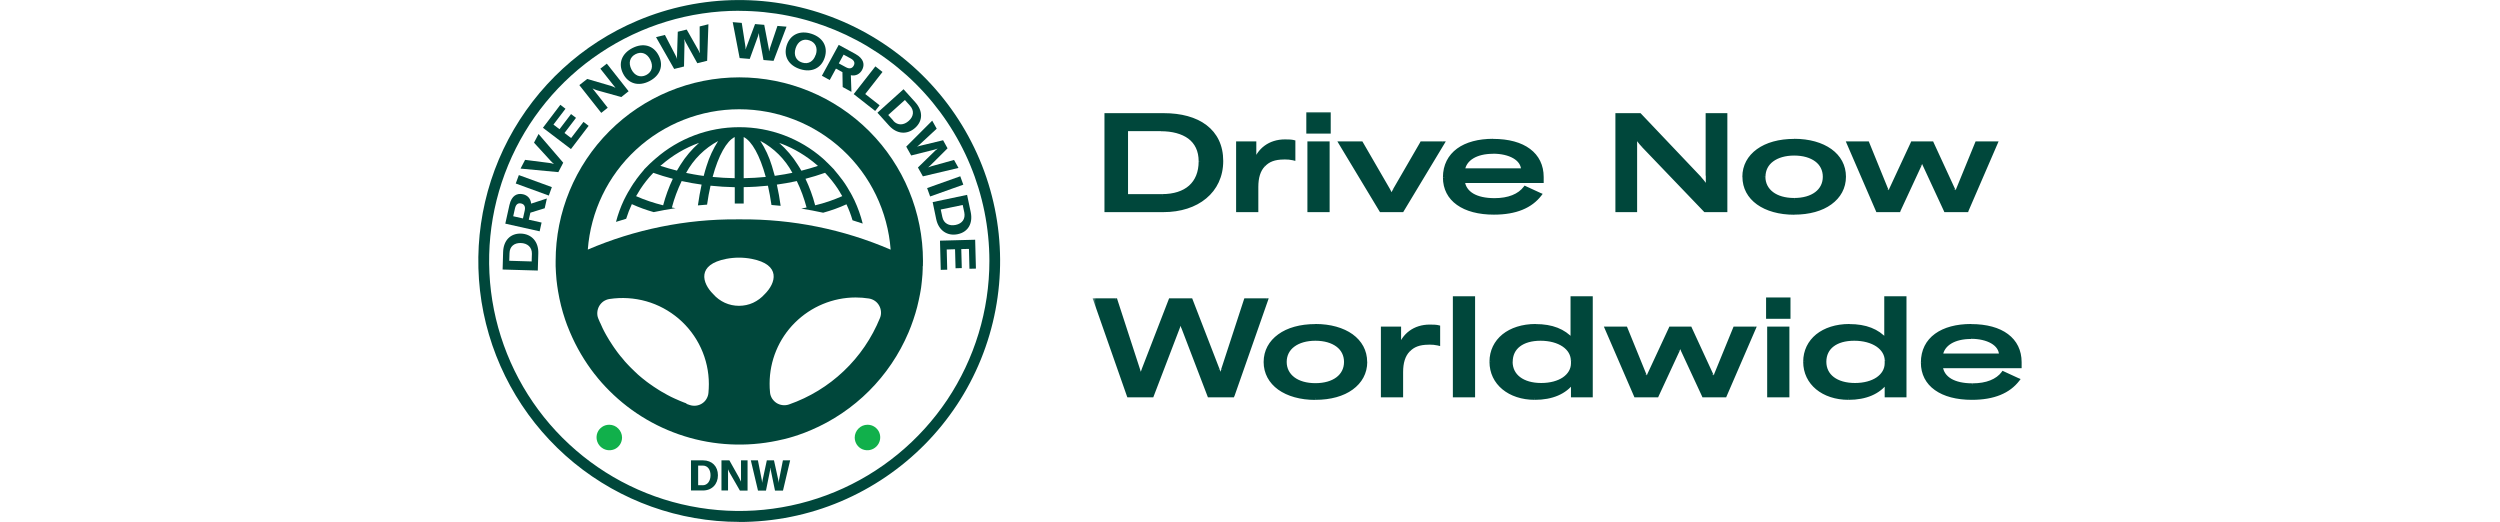 <?xml version="1.0" encoding="UTF-8"?>
<svg width="297" height="62" id="Layer_2" data-name="Layer 2" xmlns="http://www.w3.org/2000/svg" xmlns:xlink="http://www.w3.org/1999/xlink" viewBox="0 0 183.34 62">
    <defs>
        <style>
            .cls-1 {
            mask: url(#mask);
            }

            .cls-2 {
            fill: #11b04b;
            }

            .cls-3 {
            fill: #00473b;
            }

            .cls-4 {
            fill: #fff;
            }
        </style>
        <mask id="mask" x="72.9" y="13" width="111" height="35" maskUnits="userSpaceOnUse">
            <g id="path-38-outside-1_4536_35486" data-name="path-38-outside-1 4536 35486">
                <rect class="cls-4" x="72.9" y="13" width="111" height="35"/>
                <path d="M74.58,25v-11.36h6.82c4.13,0,6.9,1.87,6.9,5.49s-2.9,5.87-6.9,5.87h-6.82ZM76.98,23.26h4.24c2.83,0,4.54-1.47,4.54-4.1s-1.94-3.78-4.69-3.78h-4.1v7.87ZM92.22,19.35c.46-1.57,1.81-2.59,3.6-2.59.45,0,.72.02,1.04.08v2.02c-.38-.08-.72-.11-1.17-.11-1.14,0-1.86.3-2.38.86-.61.61-.85,1.52-.85,2.59v2.8h-2.24v-8h2v2.35ZM98.56,15.67v-2.13h2.5v2.13h-2.5ZM98.69,25v-8h2.24v8h-2.24ZM107.22,25l-4.82-8h2.51l3.23,5.58c.14.26.22.45.32.67h.05c.1-.22.18-.42.32-.67l3.23-5.58h2.51l-4.82,8h-2.54ZM126.36,21.03v.51h-9.36c.18,1.38,1.5,2.19,3.73,2.19,1.66,0,2.93-.5,3.63-1.44l1.78.82c-1.09,1.42-2.88,2.19-5.47,2.19-3.63,0-5.87-1.58-5.87-4.22,0-2.85,2.34-4.38,5.76-4.38,3.63,0,5.81,1.63,5.81,4.34ZM117,20.2h7.09c-.03-1.34-1.57-2.14-3.54-2.14s-3.38.83-3.55,2.14ZM135.28,25v-11.36h2.69l7.17,7.55c.34.37.66.78.83,1.17h.05c0-.5-.02-.98-.02-1.49v-7.23h2.18v11.36h-2.45l-7.39-7.71c-.34-.35-.67-.82-.83-1.14h-.05v8.85h-2.18ZM156.32,25.3c-3.55,0-5.95-1.71-5.95-4.3s2.4-4.3,5.95-4.3,5.95,1.71,5.95,4.3-2.4,4.3-5.95,4.3ZM156.32,23.72c2.18,0,3.6-1.06,3.6-2.72s-1.42-2.72-3.6-2.72-3.62,1.06-3.62,2.72,1.44,2.72,3.62,2.72ZM166.21,25l-3.46-8h2.3l2.26,5.55c.08.21.16.48.21.75h.03c.03-.27.16-.56.22-.75l2.58-5.55h2.35l2.56,5.55c.08.19.19.48.24.75h.03c.05-.27.13-.54.19-.75l2.27-5.55h2.3l-3.46,8h-2.56l-2.5-5.39c-.13-.29-.22-.61-.24-.82h-.05c-.02.21-.11.53-.24.82l-2.5,5.39h-2.56ZM77.24,47l-3.98-11.36h2.46l2.69,8.27c.1.34.22.66.24.94h.05c.05-.29.18-.64.3-.94l3.2-8.27h2.46l3.2,8.27c.11.3.24.66.29.94h.05c.03-.29.14-.61.24-.94l2.7-8.27h2.46l-3.98,11.36h-2.82l-3.1-8.1c-.13-.34-.22-.67-.24-.91h-.08c0,.24-.11.58-.24.91l-3.1,8.1h-2.8ZM99.44,47.3c-3.55,0-5.95-1.71-5.95-4.3s2.4-4.3,5.95-4.3,5.95,1.71,5.95,4.3-2.4,4.3-5.95,4.3ZM99.44,45.72c2.18,0,3.6-1.06,3.6-2.72s-1.42-2.72-3.6-2.72-3.62,1.06-3.62,2.72,1.44,2.72,3.62,2.72ZM109.42,41.35c.46-1.57,1.81-2.59,3.6-2.59.45,0,.72.02,1.04.08v2.02c-.38-.08-.72-.11-1.17-.11-1.14,0-1.86.3-2.38.86-.61.61-.85,1.52-.85,2.59v2.8h-2.24v-8h2v2.35ZM118.21,35.4v11.6h-2.24v-11.6h2.24ZM125.5,47.3c-3.02,0-5.18-1.78-5.18-4.32s2.14-4.29,5.28-4.29c1.95,0,3.36.56,4.35,1.68v-4.98h2.24v11.6h-2.19v-1.62c-.9,1.25-2.45,1.92-4.5,1.92ZM126.27,45.7c2.18,0,3.73-1.04,3.73-2.54v-.27c0-1.54-1.58-2.61-3.82-2.61s-3.5,1.02-3.5,2.7,1.39,2.72,3.6,2.72ZM137.47,47l-3.46-8h2.3l2.26,5.55c.08.21.16.48.21.75h.03c.03-.27.16-.56.22-.75l2.58-5.55h2.35l2.56,5.55c.08.19.19.48.24.75h.03c.05-.27.13-.54.19-.75l2.27-5.55h2.3l-3.46,8h-2.56l-2.5-5.39c-.13-.29-.22-.61-.24-.82h-.05c-.02.21-.11.53-.24.82l-2.5,5.39h-2.56ZM153.18,37.67v-2.13h2.5v2.13h-2.5ZM153.31,47v-8h2.24v8h-2.24ZM162.77,47.3c-3.02,0-5.18-1.78-5.18-4.32s2.14-4.29,5.28-4.29c1.95,0,3.36.56,4.35,1.68v-4.98h2.24v11.6h-2.19v-1.62c-.9,1.25-2.45,1.92-4.5,1.92ZM163.54,45.7c2.18,0,3.73-1.04,3.73-2.54v-.27c0-1.54-1.58-2.61-3.82-2.61s-3.5,1.02-3.5,2.7,1.39,2.72,3.6,2.72ZM183.14,43.03v.51h-9.36c.18,1.38,1.5,2.19,3.73,2.19,1.66,0,2.93-.5,3.63-1.44l1.78.82c-1.09,1.42-2.88,2.19-5.47,2.19-3.63,0-5.87-1.58-5.87-4.22,0-2.85,2.34-4.38,5.76-4.38,3.63,0,5.81,1.63,5.81,4.34ZM173.78,42.2h7.09c-.03-1.34-1.57-2.14-3.54-2.14s-3.38.83-3.55,2.14Z"/>
            </g>
        </mask>
    </defs>
    <g id="Layer_1-2" data-name="Layer 1">
        <g>
            <path class="cls-3" d="M18.25,24.26c.83.38,1.7.69,2.58.94.86-.18,1.72-.34,2.59-.47-.14-.03-.29-.05-.43-.08.28-1.08.68-2.13,1.16-3.14.4.09.81.17,1.22.24.38.07.77.13,1.15.18-.17.78-.32,1.6-.44,2.47.36-.04.72-.07,1.09-.09.11-.8.25-1.55.41-2.25.95.1,1.91.16,2.88.18v1.94h1.06v-1.95c.97-.01,1.93-.07,2.88-.17.16.71.3,1.47.42,2.29.36.03.72.07,1.09.1-.12-.87-.27-1.72-.45-2.52.39-.05.77-.11,1.15-.18.41-.07.81-.16,1.22-.24.49,1.01.87,2.06,1.16,3.14-.21.04-.42.08-.63.13.87.14,1.74.3,2.6.49.95-.26,1.88-.59,2.77-1,.29.62.53,1.25.72,1.9.4.12.81.25,1.21.39-.24-.95-.57-1.88-.98-2.76h0l-.24-.47-.02-.05c-.07-.13-.14-.27-.22-.4l-.07-.11c-.08-.14-.17-.29-.25-.43l-.04-.07c-.09-.14-.19-.3-.28-.44h0c-.11-.17-.22-.32-.33-.47l-.02-.02c-.3-.4-.61-.79-.94-1.17h.02l-.51-.52c-.07-.07-.14-.14-.22-.22l-.05-.05-.13-.12-.13-.13-.08-.08c-.08-.07-.16-.14-.24-.22-2.74-2.4-6.26-3.72-9.9-3.72h-.07c-3.64,0-7.16,1.33-9.9,3.72-.08.07-.16.14-.25.22l-.07.06-.17.16-.09.08-.12.11-.14.14-.54.54h.02c-.33.39-.65.77-.95,1.18v.02c-.23.3-.44.61-.63.93l-.02.04c-.09.15-.18.3-.27.45l-.05.08c-.08.15-.17.3-.25.46l-.24.47h0c-.39.83-.71,1.7-.94,2.59.4-.13.8-.25,1.21-.37.19-.6.41-1.18.68-1.75M41.19,20.53c.57.6,1.08,1.24,1.53,1.92l.04.07c.07.11.15.23.22.35v.02c.08.11.15.24.22.36l.03.05c-1.04.46-2.11.83-3.22,1.09-.28-1.09-.67-2.14-1.15-3.15.79-.21,1.57-.44,2.32-.71M36,17.07c1.54.59,2.97,1.45,4.22,2.53l.12.11c-.64.21-1.3.4-1.97.57-.13-.24-.27-.46-.41-.68-.61-.98-1.36-1.86-2.22-2.62l.26.1M37.3,20.53c-.29.06-.59.12-.88.17-.4.07-.81.13-1.21.19-.11-.4-.22-.8-.34-1.18-.32-1.06-.78-2.06-1.38-2.98,1.62.86,2.94,2.18,3.81,3.79ZM31.52,16.28c.96.47,1.92,2.17,2.62,4.74-.86.08-1.74.14-2.62.15v-4.89ZM30.45,16.28v4.89c-.88-.01-1.76-.07-2.62-.15.7-2.58,1.67-4.27,2.62-4.74ZM28.49,16.74c-.59.93-1.06,1.93-1.38,2.98-.12.37-.24.77-.34,1.18-.41-.05-.81-.12-1.21-.19-.3-.05-.59-.11-.88-.17.87-1.61,2.2-2.93,3.81-3.79M21.75,19.6c1.32-1.15,2.83-2.04,4.47-2.63-.86.76-1.61,1.64-2.22,2.62-.14.22-.28.45-.41.68-.67-.17-1.33-.36-1.97-.57l.12-.1h0ZM18.76,23.27c.14-.25.3-.5.45-.75l.03-.05c.43-.65.9-1.26,1.44-1.83h.01s.06-.07.09-.11c.75.27,1.53.5,2.32.71-.48,1.01-.86,2.07-1.15,3.15-1.1-.27-2.18-.63-3.22-1.09l.02-.04"/>
            <path class="cls-3" d="M52.81,31.62c0-.2.01-.4.01-.61,0-5.79-2.3-11.34-6.39-15.43-4.09-4.09-9.64-6.39-15.43-6.39s-11.34,2.3-15.43,6.39c-4.09,4.09-6.39,9.64-6.39,15.43,0,.2,0,.41,0,.61.02.54.05,1.07.1,1.6.05.46.11.93.19,1.39.19,1.14.47,2.27.84,3.36.14.43.31.86.49,1.29.03.08.06.16.1.24.75,1.77,1.73,3.43,2.91,4.95h.01c.54.71,1.13,1.36,1.75,1.98,2.65,2.65,5.94,4.57,9.55,5.58,3.61,1.01,7.42,1.07,11.06.19l.1-.02c.21-.05.41-.1.62-.16.37-.1.74-.22,1.1-.34.5-.17,1-.36,1.49-.57,5.23-2.22,9.39-6.38,11.61-11.61.1-.24.2-.48.29-.72.1-.27.2-.54.29-.81.08-.25.16-.5.24-.75.02-.08.05-.17.07-.25.05-.17.1-.34.14-.5.03-.11.05-.22.08-.34.04-.14.07-.28.1-.43.02-.13.05-.25.08-.38.03-.13.05-.26.08-.39.02-.13.04-.27.07-.4.02-.14.04-.25.06-.37.02-.14.04-.28.05-.42.01-.12.03-.24.04-.36.02-.14.03-.3.04-.44.01-.11.02-.23.03-.34.01-.15.02-.3.02-.46,0-.07.01-.15.01-.22v-.1c0-.05,0-.11,0-.17h-.02ZM24.71,47.92c-.1-.04-.2-.07-.3-.11-.1-.04-.2-.08-.3-.12-.08-.03-.16-.07-.24-.1-.08-.04-.18-.08-.27-.12l-.23-.1c-.1-.04-.19-.09-.28-.13l-.21-.1c-.14-.07-.28-.14-.42-.22l-.18-.1c-.11-.06-.22-.12-.33-.19l-.2-.11c-.09-.05-.19-.11-.28-.17l-.2-.13c-.1-.06-.19-.12-.28-.18l-.17-.11c-.13-.09-.27-.19-.4-.28l-.13-.09c-.11-.08-.22-.17-.34-.25l-.16-.13c-.09-.07-.17-.14-.27-.21l-.17-.14c-.09-.07-.17-.15-.26-.22l-.15-.13c-.12-.11-.24-.22-.35-.33l-.1-.1c-.11-.1-.21-.21-.32-.31-.05-.05-.1-.1-.14-.14-.08-.08-.16-.16-.24-.25l-.15-.16c-.08-.08-.15-.17-.23-.25l-.13-.16c-.1-.11-.19-.23-.29-.35l-.1-.11c-.1-.12-.19-.25-.29-.37-.04-.05-.08-.11-.12-.16-.07-.09-.13-.19-.2-.28l-.13-.18c-.07-.09-.13-.19-.19-.28-.04-.06-.08-.11-.11-.17-.08-.12-.16-.25-.24-.37l-.07-.11c-.09-.14-.17-.29-.26-.44-.03-.05-.06-.11-.1-.17-.06-.1-.11-.21-.17-.31l-.1-.19c-.05-.1-.11-.21-.16-.32-.03-.06-.06-.12-.08-.18-.07-.14-.13-.28-.19-.42l-.04-.07c-.07-.16-.13-.31-.2-.47-.1-.24-.13-.49-.11-.75.02-.25.1-.5.22-.72.13-.22.3-.41.51-.56.21-.14.45-.24.71-.28,1.46-.22,2.95-.13,4.37.27,1.42.4,2.73,1.11,3.86,2.07,1.12.96,2.02,2.15,2.64,3.49.62,1.34.94,2.8.94,4.28,0,.35-.02.7-.05,1.05-.02.25-.11.5-.24.72-.13.22-.31.4-.53.54-.22.14-.46.22-.71.25-.25.03-.51,0-.75-.08-.13-.04-.25-.09-.37-.13M34.02,34.94c-.38.43-.85.78-1.38,1.03-.52.24-1.1.36-1.68.36s-1.15-.12-1.68-.36c-.52-.24-1-.59-1.38-1.03-1.33-1.31-1.98-3.51,1.56-4.19.99-.19,2.01-.19,3,0,3.54.68,2.89,2.88,1.56,4.19h0ZM44.83,35.34c.52,0,1.05.04,1.56.12.25.04.49.13.71.28.21.14.39.34.51.56.13.22.2.47.22.73.02.26-.02.51-.12.75-.97,2.38-2.43,4.53-4.3,6.3-1.86,1.77-4.08,3.12-6.51,3.97-.24.08-.5.11-.75.08-.25-.03-.5-.11-.72-.25-.22-.14-.4-.33-.54-.54-.13-.22-.22-.46-.24-.72-.04-.35-.05-.7-.05-1.05,0-2.71,1.08-5.32,3-7.23s4.52-3,7.23-3M13,29.66c.34-4.54,2.38-8.78,5.72-11.87,3.34-3.09,7.72-4.81,12.27-4.81s8.93,1.72,12.27,4.81c3.34,3.09,5.38,7.34,5.72,11.87-5.61-2.42-11.66-3.64-17.77-3.6h-.46c-6.11-.04-12.16,1.19-17.77,3.6h.01Z"/>
            <path class="cls-3" d="M30.99,62c-7.15,0-14.08-2.48-19.62-7.01-5.53-4.53-9.33-10.83-10.76-17.84-1.42-7.01-.37-14.29,2.96-20.61,3.34-6.32,8.75-11.31,15.34-14.09,7.58-3.2,16.11-3.26,23.73-.17,7.62,3.09,13.7,9.09,16.9,16.66,3.2,7.57,3.26,16.11.17,23.73-3.09,7.62-9.09,13.69-16.66,16.9-3.82,1.62-7.92,2.44-12.07,2.44ZM30.99,1.28c-5.88,0-11.63,1.74-16.51,5.01-4.89,3.26-8.69,7.9-10.94,13.33s-2.84,11.4-1.69,17.17c1.15,5.76,3.98,11.06,8.13,15.21,4.16,4.16,9.45,6.99,15.21,8.13,5.77,1.15,11.74.56,17.17-1.69,5.43-2.25,10.07-6.06,13.34-10.94,3.26-4.89,5.01-10.63,5.01-16.51-.01-7.88-3.14-15.43-8.72-21C46.42,4.43,38.87,1.3,30.99,1.29h0Z"/>
            <path class="cls-3" d="M74.58,25v-11.36h6.82c4.13,0,6.9,1.87,6.9,5.49s-2.9,5.87-6.9,5.87h-6.82ZM76.98,23.26h4.24c2.83,0,4.54-1.47,4.54-4.1s-1.94-3.78-4.69-3.78h-4.1v7.87ZM92.22,19.35c.46-1.57,1.81-2.59,3.6-2.59.45,0,.72.02,1.04.08v2.02c-.38-.08-.72-.11-1.17-.11-1.14,0-1.86.3-2.38.86-.61.61-.85,1.52-.85,2.59v2.8h-2.24v-8h2v2.35ZM98.56,15.67v-2.13h2.5v2.13h-2.5ZM98.69,25v-8h2.24v8h-2.24ZM107.22,25l-4.82-8h2.51l3.23,5.58c.14.26.22.45.32.67h.05c.1-.22.18-.42.32-.67l3.23-5.58h2.51l-4.82,8h-2.54ZM126.36,21.03v.51h-9.36c.18,1.38,1.5,2.19,3.73,2.19,1.66,0,2.93-.5,3.63-1.44l1.78.82c-1.09,1.42-2.88,2.19-5.47,2.19-3.63,0-5.87-1.58-5.87-4.22,0-2.85,2.34-4.38,5.76-4.38,3.63,0,5.81,1.63,5.81,4.34ZM117,20.2h7.09c-.03-1.34-1.57-2.14-3.54-2.14s-3.38.83-3.55,2.14ZM135.28,25v-11.36h2.69l7.17,7.55c.34.37.66.78.83,1.17h.05c0-.5-.02-.98-.02-1.49v-7.23h2.18v11.36h-2.45l-7.39-7.71c-.34-.35-.67-.82-.83-1.14h-.05v8.85h-2.18ZM156.32,25.3c-3.55,0-5.95-1.71-5.95-4.3s2.4-4.3,5.95-4.3,5.95,1.71,5.95,4.3-2.4,4.3-5.95,4.3ZM156.32,23.72c2.18,0,3.6-1.06,3.6-2.72s-1.42-2.72-3.6-2.72-3.62,1.06-3.62,2.72,1.44,2.72,3.62,2.72ZM166.21,25l-3.46-8h2.3l2.26,5.55c.08.21.16.48.21.75h.03c.03-.27.16-.56.22-.75l2.58-5.55h2.35l2.56,5.55c.08.19.19.48.24.75h.03c.05-.27.13-.54.19-.75l2.27-5.55h2.3l-3.46,8h-2.56l-2.5-5.39c-.13-.29-.22-.61-.24-.82h-.05c-.02.21-.11.53-.24.82l-2.5,5.39h-2.56ZM77.24,47l-3.98-11.36h2.46l2.69,8.27c.1.34.22.66.24.94h.05c.05-.29.18-.64.3-.94l3.2-8.27h2.46l3.2,8.27c.11.3.24.66.29.94h.05c.03-.29.14-.61.24-.94l2.7-8.27h2.46l-3.98,11.36h-2.82l-3.1-8.1c-.13-.34-.22-.67-.24-.91h-.08c0,.24-.11.58-.24.91l-3.1,8.1h-2.8ZM99.44,47.3c-3.55,0-5.95-1.71-5.95-4.3s2.4-4.3,5.95-4.3,5.95,1.71,5.95,4.3-2.4,4.3-5.95,4.3ZM99.44,45.72c2.18,0,3.6-1.06,3.6-2.72s-1.42-2.72-3.6-2.72-3.62,1.06-3.62,2.72,1.44,2.72,3.62,2.72ZM109.42,41.35c.46-1.57,1.81-2.59,3.6-2.59.45,0,.72.02,1.04.08v2.02c-.38-.08-.72-.11-1.17-.11-1.14,0-1.86.3-2.38.86-.61.61-.85,1.52-.85,2.59v2.8h-2.24v-8h2v2.35ZM118.21,35.4v11.6h-2.24v-11.6h2.24ZM125.5,47.3c-3.02,0-5.18-1.78-5.18-4.32s2.14-4.29,5.28-4.29c1.95,0,3.36.56,4.35,1.68v-4.98h2.24v11.6h-2.19v-1.62c-.9,1.25-2.45,1.92-4.5,1.92ZM126.27,45.7c2.18,0,3.73-1.04,3.73-2.54v-.27c0-1.54-1.58-2.61-3.82-2.61s-3.5,1.02-3.5,2.7,1.39,2.72,3.6,2.72ZM137.47,47l-3.46-8h2.3l2.26,5.55c.08.21.16.48.21.75h.03c.03-.27.16-.56.22-.75l2.58-5.55h2.35l2.56,5.55c.08.19.19.48.24.75h.03c.05-.27.13-.54.19-.75l2.27-5.55h2.3l-3.46,8h-2.56l-2.5-5.39c-.13-.29-.22-.61-.24-.82h-.05c-.02.21-.11.53-.24.82l-2.5,5.39h-2.56ZM153.18,37.67v-2.13h2.5v2.13h-2.5ZM153.31,47v-8h2.24v8h-2.24ZM162.77,47.3c-3.02,0-5.18-1.78-5.18-4.32s2.14-4.29,5.28-4.29c1.95,0,3.36.56,4.35,1.68v-4.98h2.24v11.6h-2.19v-1.62c-.9,1.25-2.45,1.92-4.5,1.92ZM163.54,45.7c2.18,0,3.73-1.04,3.73-2.54v-.27c0-1.54-1.58-2.61-3.82-2.61s-3.5,1.02-3.5,2.7,1.39,2.72,3.6,2.72ZM183.14,43.03v.51h-9.36c.18,1.38,1.5,2.19,3.73,2.19,1.66,0,2.93-.5,3.63-1.44l1.78.82c-1.09,1.42-2.88,2.19-5.47,2.19-3.63,0-5.87-1.58-5.87-4.22,0-2.85,2.34-4.38,5.76-4.38,3.63,0,5.81,1.63,5.81,4.34ZM173.78,42.2h7.09c-.03-1.34-1.57-2.14-3.54-2.14s-3.38.83-3.55,2.14Z"/>
            <g class="cls-1">
                <path class="cls-3" d="M74.58,25h-.2v.2h.2v-.2ZM74.58,13.64v-.2h-.2v.2h.2ZM76.98,23.26h-.2v.2h.2v-.2ZM76.98,15.38v-.2h-.2v.2h.2ZM74.58,25h.2v-11.36h-.4v11.36h.2ZM74.58,13.64v.2h6.82v-.4h-6.82v.2ZM81.4,13.64v.2c2.04,0,3.71.46,4.87,1.35,1.15.88,1.82,2.19,1.82,3.94h.4c0-1.87-.72-3.3-1.98-4.26-1.25-.96-3.03-1.43-5.12-1.43v.2ZM88.29,19.13h-.2c0,1.75-.7,3.16-1.88,4.14-1.18.98-2.86,1.53-4.82,1.53v.4c2.04,0,3.81-.57,5.08-1.63,1.27-1.05,2.02-2.58,2.02-4.45h-.2ZM81.4,25v-.2h-6.82v.4h6.82v-.2ZM76.98,23.26v.2h4.24v-.4h-4.24v.2ZM81.22,23.26v.2c1.45,0,2.64-.38,3.47-1.11.83-.74,1.28-1.82,1.28-3.18h-.4c0,1.27-.41,2.23-1.14,2.88-.73.65-1.82,1.01-3.2,1.01v.2ZM85.77,19.16h.2c0-1.34-.51-2.35-1.39-3.01-.87-.66-2.09-.96-3.5-.96v.4c1.35,0,2.47.3,3.26.88.77.58,1.23,1.46,1.23,2.69h.2ZM81.08,15.38v-.2h-4.1v.4h4.1v-.2ZM76.98,15.38h-.2v7.87h.4v-7.87h-.2ZM92.22,19.35h-.2l.39.06-.19-.06ZM96.86,16.84h.2v-.16l-.16-.03-.04.2ZM96.86,18.86l-.04.2.24.05v-.25h-.2ZM93.31,19.61l.14.14h0s-.15-.14-.15-.14ZM92.46,25v.2h.2v-.2h-.2ZM90.22,25h-.2v.2h.2v-.2ZM90.22,17v-.2h-.2v.2h.2ZM92.22,17h.2v-.2h-.2v.2ZM92.22,19.35l.19.06c.44-1.48,1.7-2.45,3.41-2.45v-.4c-1.88,0-3.3,1.08-3.79,2.74l.19.06ZM95.82,16.76v.2c.44,0,.7.02,1,.08l.04-.2.04-.2c-.34-.07-.63-.08-1.08-.08v.2ZM96.86,16.84h-.2v2.02h.4v-2.02h-.2ZM96.86,18.86l.04-.2c-.4-.08-.75-.12-1.21-.12v.4c.44,0,.76.03,1.13.11l.04-.2ZM95.69,18.74v-.2c-1.18,0-1.95.32-2.53.93l.15.14.15.14c.48-.51,1.14-.8,2.24-.8v-.2ZM93.31,19.61l-.14-.14c-.66.66-.91,1.64-.91,2.73h.4c0-1.05.24-1.9.79-2.45l-.14-.14ZM92.46,22.2h-.2v2.8h.4v-2.8h-.2ZM92.46,25v-.2h-2.24v.4h2.24v-.2ZM90.22,25h.2v-8h-.4v8h.2ZM90.22,17v.2h2v-.4h-2v.2ZM92.22,17h-.2v2.35h.4v-2.35h-.2ZM98.56,15.67h-.2v.2h.2v-.2ZM98.56,13.54v-.2h-.2v.2h.2ZM101.06,13.54h.2v-.2h-.2v.2ZM101.06,15.67v.2h.2v-.2h-.2ZM98.69,25h-.2v.2h.2v-.2ZM98.69,17v-.2h-.2v.2h.2ZM100.93,17h.2v-.2h-.2v.2ZM100.93,25v.2h.2v-.2h-.2ZM98.56,15.67h.2v-2.13h-.4v2.13h.2ZM98.56,13.54v.2h2.5v-.4h-2.5v.2ZM101.06,13.54h-.2v2.13h.4v-2.13h-.2ZM101.06,15.67v-.2h-2.5v.4h2.5v-.2ZM98.69,25h.2v-8h-.4v8h.2ZM98.69,17v.2h2.24v-.4h-2.24v.2ZM100.93,17h-.2v8h.4v-8h-.2ZM100.93,25v-.2h-2.24v.4h2.24v-.2ZM107.22,25l-.17.1.06.1h.11v-.2ZM102.4,17v-.2h-.35l.18.3.17-.1ZM104.91,17l.17-.1-.06-.1h-.11v.2ZM108.14,22.58l.17-.1h0s-.17.1-.17.1ZM108.46,23.26l-.18.08.05.12h.13v-.2ZM108.51,23.26v.2h.13l.05-.12-.18-.08ZM108.83,22.58l-.17-.1h0s.17.1.17.1ZM112.06,17v-.2h-.12l-.06.1.17.1ZM114.58,17l.17.1.18-.3h-.35v.2ZM109.76,25v.2h.11l.06-.1-.17-.1ZM107.22,25l.17-.1-4.82-8-.17.1-.17.1,4.82,8,.17-.1ZM102.4,17v.2h2.51v-.4h-2.51v.2ZM104.91,17l-.17.1,3.23,5.58.17-.1.17-.1-3.23-5.58-.17.1ZM108.14,22.58l-.17.1c.14.25.21.43.31.65l.18-.08.18-.08c-.1-.22-.18-.42-.33-.69l-.17.1ZM108.46,23.26v.2h.05v-.4h-.05v.2ZM108.51,23.26l.18.08c.1-.23.17-.41.31-.65l-.17-.1-.17-.1c-.15.27-.23.47-.33.69l.18.08ZM108.83,22.58l.17.1,3.23-5.58-.17-.1-.17-.1-3.23,5.58.17.1ZM112.06,17v.2h2.51v-.4h-2.51v.2ZM114.58,17l-.17-.1-4.82,8,.17.1.17.1,4.82-8-.17-.1ZM109.76,25v-.2h-2.54v.4h2.54v-.2ZM126.36,21.54v.2h.2v-.2h-.2ZM117,21.54v-.2h-.23l.03.23.2-.03ZM124.36,22.3l.08-.18-.15-.07-.1.13.16.12ZM126.13,23.11l.16.12.15-.2-.23-.1-.08.18ZM117,20.2l-.2-.03-.03.23h.23v-.2ZM124.08,20.2v.2h.21v-.2s-.21,0-.21,0ZM126.36,21.03h-.2v.51h.4v-.51h-.2ZM126.36,21.54v-.2h-9.36v.4h9.36v-.2ZM117,21.54l-.2.03c.1.75.51,1.35,1.19,1.76.67.4,1.6.61,2.73.61v-.4c-1.09,0-1.94-.2-2.53-.55-.58-.35-.92-.84-1-1.47l-.2.03ZM120.72,23.74v.2c1.7,0,3.04-.51,3.79-1.52l-.16-.12-.16-.12c-.65.87-1.84,1.36-3.47,1.36v.2ZM124.36,22.3l-.08.18,1.78.82.08-.18.08-.18-1.78-.82-.08.18ZM126.13,23.11l-.16-.12c-1.04,1.36-2.76,2.11-5.31,2.11v.4c2.63,0,4.49-.78,5.63-2.27l-.16-.12ZM120.66,25.3v-.2c-1.79,0-3.21-.39-4.18-1.08-.96-.69-1.49-1.68-1.49-2.94h-.4c0,1.38.59,2.5,1.66,3.26,1.06.76,2.57,1.16,4.41,1.16v-.2ZM114.79,21.08h.2c0-1.36.56-2.4,1.51-3.1.97-.71,2.36-1.09,4.05-1.09v-.4c-1.74,0-3.23.39-4.28,1.16-1.06.78-1.68,1.94-1.68,3.42h.2ZM120.55,16.7v.2c1.79,0,3.19.4,4.15,1.11.94.71,1.46,1.73,1.46,3.02h.4c0-1.41-.57-2.56-1.62-3.34-1.04-.78-2.54-1.19-4.39-1.19v.2ZM117,20.2v.2h7.09v-.4h-7.09v.2ZM124.08,20.2h.2c-.02-.76-.47-1.36-1.14-1.75-.67-.39-1.59-.59-2.59-.59v.4c.96,0,1.8.2,2.39.54.59.34.93.82.94,1.41h.2ZM120.55,18.06v-.2c-2.05,0-3.55.85-3.75,2.32l.2.03.2.03c.16-1.16,1.37-1.97,3.35-1.97v-.2ZM135.28,25h-.2v.2h.2v-.2ZM135.28,13.64v-.2h-.2v.2h.2ZM137.97,13.64l.15-.14-.06-.06h-.09v.2ZM145.14,21.19l.15-.13h0s-.15.13-.15.13ZM145.97,22.36l-.18.08.05.12h.13v-.2ZM146.02,22.36v.2h.2v-.2h-.2ZM146,13.64v-.2h-.2v.2h.2ZM148.18,13.64h.2v-.2h-.2v.2ZM148.18,25v.2h.2v-.2h-.2ZM145.73,25l-.14.14.06.06h.08v-.2ZM138.34,17.29l-.14.14h0s.14-.14.14-.14ZM137.51,16.15l.18-.09-.05-.11h-.12v.2ZM137.46,16.15v-.2h-.2v.2h.2ZM137.46,25v.2h.2v-.2h-.2ZM135.28,25h.2v-11.36h-.4v11.36h.2ZM135.28,13.64v.2h2.69v-.4h-2.69v.2ZM137.97,13.64l-.15.14,7.17,7.55.15-.14.15-.14-7.17-7.55-.15.14ZM145.14,21.19l-.15.13c.33.36.63.76.8,1.12l.18-.08.18-.08c-.19-.41-.53-.85-.87-1.22l-.15.13ZM145.97,22.36v.2h.05v-.4h-.05v.2ZM146.02,22.36h.2c0-.25,0-.5,0-.74,0-.25,0-.49,0-.75h-.4c0,.26,0,.51,0,.75,0,.25,0,.49,0,.73h.2ZM146,20.87h.2v-7.23h-.4v7.23h.2ZM146,13.64v.2h2.18v-.4h-2.18v.2ZM148.18,13.64h-.2v11.36h.4v-11.36h-.2ZM148.18,25v-.2h-2.45v.4h2.45v-.2ZM145.73,25l.15-.14-7.39-7.71-.15.14-.14.14,7.39,7.71.14-.14ZM138.34,17.29l.15-.14c-.33-.34-.65-.79-.8-1.09l-.18.09-.18.09c.17.34.52.82.87,1.18l.14-.14ZM137.51,16.15v-.2h-.05v.4h.05v-.2ZM137.46,16.15h-.2v1.41h.4v-1.41h-.2ZM137.46,17.56h-.2v7.44h.4v-7.44h-.2ZM137.46,25v-.2h-2.18v.4h2.18v-.2ZM156.32,25.3v-.2c-1.75,0-3.19-.42-4.19-1.14-1-.72-1.56-1.74-1.56-2.96h-.4c0,1.37.63,2.5,1.73,3.29,1.09.78,2.62,1.22,4.43,1.22v-.2ZM150.37,21h.2c0-1.23.57-2.24,1.56-2.96,1-.72,2.45-1.14,4.19-1.14v-.4c-1.81,0-3.34.43-4.43,1.22-1.09.79-1.73,1.92-1.73,3.29h.2ZM156.32,16.7v.2c1.75,0,3.19.42,4.19,1.14,1,.72,1.56,1.74,1.56,2.96h.4c0-1.37-.63-2.5-1.73-3.29-1.09-.78-2.62-1.22-4.42-1.22v.2ZM162.27,21h-.2c0,1.23-.57,2.24-1.56,2.96-1,.72-2.44,1.14-4.19,1.14v.4c1.81,0,3.34-.43,4.42-1.22,1.09-.79,1.73-1.92,1.73-3.29h-.2ZM156.32,23.72v.2c1.12,0,2.06-.27,2.74-.78.68-.51,1.06-1.25,1.06-2.14h-.4c0,.77-.33,1.39-.9,1.82-.58.44-1.44.7-2.5.7v.2ZM159.92,21h.2c0-.9-.39-1.63-1.06-2.14-.67-.51-1.62-.78-2.74-.78v.4c1.06,0,1.91.26,2.5.7.58.43.9,1.06.9,1.82h.2ZM156.32,18.28v-.2c-1.12,0-2.07.27-2.74.78-.68.51-1.07,1.25-1.07,2.14h.4c0-.77.33-1.39.91-1.82.59-.44,1.45-.7,2.5-.7v-.2ZM152.7,21h-.2c0,.9.39,1.64,1.07,2.14.68.5,1.63.78,2.74.78v-.4c-1.06,0-1.92-.26-2.5-.7-.58-.44-.91-1.06-.91-1.82h-.2ZM166.21,25l-.18.08.05.12h.13v-.2ZM162.75,17v-.2h-.3l.12.28.18-.08ZM165.05,17l.18-.08-.05-.12h-.13v.2ZM167.31,22.55l.19-.07h0s-.18.07-.18.07ZM167.52,23.3l-.2.03.03.17h.17v-.2ZM167.55,23.3v.2h.18l.02-.18-.2-.02ZM167.77,22.55l-.18-.08h0s0,.02,0,.02l.19.06ZM170.35,17v-.2h-.13l-.05.12.18.08ZM172.7,17l.18-.08-.05-.12h-.13v.2ZM175.26,22.55l.19-.08h0s-.18.08-.18.08ZM175.5,23.3l-.2.03.03.17h.17v-.2ZM175.53,23.3v.2h.17l.03-.17-.2-.03ZM175.73,22.55l-.18-.08h0s0,.02,0,.02l.19.06ZM178,17v-.2h-.13l-.05.12.18.08ZM180.3,17l.18.08.12-.28h-.3v.2ZM176.85,25v.2h.13l.05-.12-.18-.08ZM174.29,25l-.18.08.05.12h.13v-.2ZM171.79,19.61l-.18.08h0s.18-.08.18-.08ZM171.55,18.79l.2-.02v-.18h-.2v.2ZM171.5,18.79v-.2h-.18v.18s.18.02.18.02ZM171.26,19.61l.18.08h0s-.18-.08-.18-.08ZM168.77,25v.2h.13l.05-.12-.18-.08ZM166.21,25l.18-.08-3.46-8-.18.08-.18.08,3.46,8,.18-.08ZM162.75,17v.2h2.3v-.4h-2.3v.2ZM165.05,17l-.18.08,2.26,5.55.18-.08.18-.08-2.26-5.55-.18.08ZM167.31,22.55l-.19.07c.08.2.15.46.2.72l.2-.03.2-.03c-.05-.29-.13-.57-.22-.79l-.19.07ZM167.52,23.3v.2h.03v-.4h-.03v.2ZM167.55,23.3l.2.02c.03-.24.14-.49.21-.71l-.19-.06-.19-.06c-.05.16-.2.49-.23.79l.2.02ZM167.77,22.55l.18.08,2.58-5.55-.18-.08-.18-.08-2.58,5.55.18.08ZM170.35,17v.2h2.35v-.4h-2.35v.2ZM172.7,17l-.18.08,2.56,5.55.18-.08.18-.08-2.56-5.55-.18.08ZM175.26,22.55l-.18.08c.08.19.18.46.23.71l.2-.03.2-.03c-.05-.3-.17-.6-.25-.79l-.19.08ZM175.5,23.3v.2h.03v-.4h-.03v.2ZM175.53,23.3l.2.03c.05-.26.12-.52.19-.73l-.19-.06-.19-.06c-.06.21-.15.49-.2.78l.2.03ZM175.73,22.55l.18.08,2.27-5.55-.18-.08-.18-.08-2.27,5.55.18.08ZM178,17v.2h2.3v-.4h-2.3v.2ZM180.3,17l-.18-.08-3.46,8,.18.08.18.08,3.46-8-.18-.08ZM176.85,25v-.2h-2.56v.4h2.56v-.2ZM174.29,25l.18-.08-2.5-5.39-.18.08-.18.08,2.5,5.39.18-.08ZM171.79,19.61l.18-.08c-.12-.28-.21-.57-.22-.75l-.2.02-.2.02c.02.24.12.58.26.88l.18-.08ZM171.55,18.79v-.2h-.05v.4h.05v-.2ZM171.5,18.79l-.2-.02c-.01.18-.1.47-.22.75l.18.08.18.08c.13-.3.24-.64.26-.88l-.2-.02ZM171.26,19.61l-.18-.08-2.5,5.39.18.08.18.08,2.5-5.39-.18-.08ZM168.77,25v-.2h-2.56v.4h2.56v-.2ZM77.24,47l-.19.07.05.13h.14v-.2ZM73.25,35.64v-.2h-.28l.09.27.19-.07ZM75.72,35.64l.19-.06-.04-.14h-.15v.2ZM78.41,43.91l.19-.06h0s-.19.06-.19.06ZM78.65,44.86h-.2s.01.2.01.2h.19v-.2ZM78.69,44.86v.2h.17l.03-.17-.2-.03ZM79,43.91l.18.08h0s-.19-.08-.19-.08ZM82.2,35.64v-.2h-.14l-.05.13.19.07ZM84.66,35.64l.19-.07-.05-.13h-.14v.2ZM87.86,43.91l.19-.07h0s-.19.07-.19.07ZM88.15,44.86l-.2.03.03.17h.17v-.2ZM88.2,44.86v.2h.18l.02-.18-.2-.02ZM88.44,43.91l-.19-.06h0s.19.06.19.06ZM91.14,35.64v-.2h-.14l-.05.14.19.06ZM93.61,35.64l.19.07.09-.27h-.28v.2ZM89.62,47v.2h.14l.05-.13-.19-.07ZM86.81,47l-.19.07.05.13h.14v-.2ZM83.7,38.9l-.19.07h0s.19-.07.19-.07ZM83.46,37.99h.2s-.01-.2-.01-.2h-.19v.2ZM83.38,37.99v-.2h-.2v.2h.2ZM83.14,38.9l.19.07h0s-.19-.07-.19-.07ZM80.04,47v.2h.14l.05-.13-.19-.07ZM77.24,47l.19-.07-3.98-11.36-.19.07-.19.07,3.98,11.36.19-.07ZM73.25,35.64v.2h2.46v-.4h-2.46v.2ZM75.72,35.64l-.19.06,2.69,8.27.19-.06.19-.06-2.69-8.27-.19.06ZM78.41,43.91l-.19.05c.02.09.05.17.08.25.03.08.05.16.07.24.04.15.08.29.08.41h.2s.2-.02.2-.02c0-.17-.05-.34-.1-.5-.02-.08-.05-.16-.08-.25-.03-.08-.05-.16-.07-.24l-.19.05ZM78.65,44.86v.2h.05v-.4h-.05v.2ZM78.69,44.86l.2.03c.04-.26.16-.6.29-.9l-.18-.08-.18-.08c-.13.31-.26.68-.32.99l.2.03ZM79,43.91l.19.07,3.2-8.27-.19-.07-.19-.07-3.2,8.27.19.07ZM82.2,35.64v.2h2.46v-.4h-2.46v.2ZM84.66,35.64l-.19.07,3.2,8.27.19-.07.19-.07-3.2-8.27-.19.07ZM87.86,43.91l-.19.07c.11.31.23.64.28.91l.2-.03.2-.03c-.05-.31-.19-.68-.3-.98l-.19.07ZM88.15,44.86v.2h.05v-.4h-.05v.2ZM88.2,44.86l.2.02c.03-.27.13-.56.23-.91l-.19-.05-.19-.05c-.09.32-.21.67-.25.98l.2.02ZM88.44,43.91l.19.06,2.7-8.27-.19-.06-.19-.06-2.7,8.27.19.06ZM91.14,35.64v.2h2.46v-.4h-2.46v.2ZM93.61,35.64l-.19-.07-3.98,11.36.19.07.19.07,3.98-11.36-.19-.07ZM89.62,47v-.2h-2.82v.4h2.82v-.2ZM86.81,47l.19-.07-3.1-8.1-.19.07-.19.07,3.1,8.1.19-.07ZM83.7,38.9l.19-.07c-.13-.33-.21-.64-.23-.85h-.2s-.2.03-.2.03c.02.27.12.63.25.97l.19-.07ZM83.46,37.99v-.2h-.08v.4h.08v-.2ZM83.38,37.99h-.2c0,.2-.1.5-.23.84l.19.07.19.07c.13-.33.25-.7.25-.98h-.2ZM83.14,38.9l-.19-.07-3.1,8.1.19.07.19.07,3.1-8.1-.19-.07ZM80.04,47v-.2h-2.8v.4h2.8v-.2ZM99.44,47.3v-.2c-1.75,0-3.19-.42-4.19-1.14-1-.72-1.56-1.74-1.56-2.96h-.4c0,1.37.64,2.5,1.73,3.29,1.09.78,2.62,1.22,4.42,1.22v-.2ZM93.49,43h.2c0-1.23.56-2.24,1.56-2.96,1-.72,2.44-1.14,4.19-1.14v-.4c-1.81,0-3.34.43-4.42,1.22-1.09.79-1.73,1.92-1.73,3.29h.2ZM99.44,38.7v.2c1.75,0,3.19.42,4.19,1.14,1,.72,1.56,1.74,1.56,2.96h.4c0-1.37-.64-2.5-1.73-3.29-1.09-.78-2.62-1.22-4.42-1.22v.2ZM105.4,43h-.2c0,1.23-.57,2.24-1.56,2.96-1,.72-2.44,1.14-4.19,1.14v.4c1.81,0,3.34-.43,4.42-1.22,1.09-.79,1.73-1.92,1.73-3.29h-.2ZM99.44,45.72v.2c1.12,0,2.06-.27,2.74-.78.68-.51,1.06-1.25,1.06-2.14h-.4c0,.77-.33,1.39-.9,1.82-.58.44-1.44.7-2.5.7v.2ZM103.04,43h.2c0-.9-.39-1.63-1.06-2.14-.67-.51-1.62-.78-2.74-.78v.4c1.06,0,1.91.26,2.5.7.58.43.9,1.06.9,1.82h.2ZM99.44,40.28v-.2c-1.12,0-2.07.27-2.74.78-.68.51-1.07,1.25-1.07,2.14h.4c0-.77.33-1.39.91-1.82.59-.44,1.45-.7,2.5-.7v-.2ZM95.83,43h-.2c0,.9.39,1.64,1.07,2.14.68.5,1.63.78,2.74.78v-.4c-1.06,0-1.92-.26-2.5-.7-.58-.44-.91-1.06-.91-1.82h-.2ZM109.42,41.35h-.2l.39.06-.19-.06ZM114.06,38.84h.2v-.16l-.16-.03-.04.2ZM114.06,40.86l-.04.2.24.05v-.25h-.2ZM110.51,41.61l.14.14h0s-.15-.14-.15-.14ZM109.66,47v.2h.2v-.2h-.2ZM107.42,47h-.2v.2h.2v-.2ZM107.42,39v-.2h-.2v.2h.2ZM109.42,39h.2v-.2h-.2v.2ZM109.42,41.35l.19.06c.44-1.48,1.7-2.45,3.41-2.45v-.4c-1.88,0-3.3,1.08-3.79,2.74l.19.06ZM113.02,38.76v.2c.44,0,.7.02,1,.08l.04-.2.04-.2c-.34-.07-.63-.08-1.08-.08v.2ZM114.06,38.84h-.2v2.02h.4v-2.02h-.2ZM114.06,40.86l.04-.2c-.4-.08-.75-.12-1.21-.12v.4c.44,0,.76.03,1.13.11l.04-.2ZM112.89,40.74v-.2c-1.18,0-1.95.32-2.53.93l.15.14.15.14c.48-.51,1.14-.8,2.24-.8v-.2ZM110.51,41.61l-.14-.14c-.66.66-.91,1.64-.91,2.73h.4c0-1.05.24-1.9.79-2.45l-.14-.14ZM109.66,44.2h-.2v2.8h.4v-2.8h-.2ZM109.66,47v-.2h-2.24v.4h2.24v-.2ZM107.42,47h.2v-8h-.4v8h.2ZM107.42,39v.2h2v-.4h-2v.2ZM109.42,39h-.2v2.35h.4v-2.35h-.2ZM118.21,35.4h.2v-.2h-.2v.2ZM118.21,47v.2h.2v-.2h-.2ZM115.97,47h-.2v.2h.2v-.2ZM115.97,35.4v-.2h-.2v.2h.2ZM118.21,35.4h-.2v11.6h.4v-11.6h-.2ZM118.21,47v-.2h-2.24v.4h2.24v-.2ZM115.97,47h.2v-11.6h-.4v11.6h.2ZM115.97,35.4v.2h2.24v-.4h-2.24v.2ZM129.95,40.38l-.15.13.35.39v-.53h-.2ZM129.95,35.4v-.2h-.2v.2h.2ZM132.19,35.4h.2v-.2h-.2v.2ZM132.19,47v.2h.2v-.2h-.2ZM130,47h-.2v.2h.2v-.2ZM130,45.38h.2v-.62l-.36.5.16.12ZM125.5,47.3v-.2c-2.95,0-4.98-1.72-4.98-4.12h-.4c0,2.69,2.29,4.52,5.38,4.52v-.2ZM120.32,42.98h.2c0-1.21.51-2.23,1.39-2.94.89-.72,2.16-1.15,3.69-1.15v-.4c-1.6,0-2.97.45-3.94,1.23-.97.79-1.54,1.92-1.54,3.25h.2ZM125.6,38.7v.2c1.91,0,3.26.55,4.2,1.61l.15-.13.15-.13c-1.04-1.17-2.51-1.75-4.5-1.75v.2ZM129.95,40.38h.2v-4.98h-.4v4.98h.2ZM129.95,35.4v.2h2.24v-.4h-2.24v.2ZM132.19,35.4h-.2v11.6h.4v-11.6h-.2ZM132.19,47v-.2h-2.19v.4h2.19v-.2ZM130,47h.2v-1.62h-.4v1.62h.2ZM130,45.38l-.16-.12c-.85,1.18-2.33,1.84-4.33,1.84v.4c2.09,0,3.71-.69,4.66-2l-.16-.12ZM126.27,45.7v.2c1.12,0,2.09-.27,2.79-.74.7-.48,1.14-1.17,1.14-2h-.4c0,.67-.35,1.25-.96,1.67-.62.42-1.51.67-2.57.67v.2ZM130,43.16h.2v-.27h-.4v.27h.2ZM130,42.89h.2c0-.85-.44-1.55-1.16-2.05-.72-.49-1.72-.76-2.87-.76v.4c1.09,0,2.01.26,2.64.69.63.43.98,1.02.98,1.71h.2ZM126.18,40.28v-.2c-1.12,0-2.04.26-2.69.76-.66.51-1.01,1.24-1.01,2.14h.4c0-.78.31-1.4.86-1.82.56-.43,1.39-.68,2.45-.68v-.2ZM122.67,42.98h-.2c0,.89.38,1.63,1.05,2.14.67.51,1.61.78,2.75.78v-.4c-1.08,0-1.93-.26-2.51-.7-.57-.43-.89-1.05-.89-1.82h-.2ZM137.47,47l-.18.08.05.12h.13v-.2ZM134.02,39v-.2h-.31l.12.28.18-.08ZM136.32,39l.18-.08-.05-.12h-.13v.2ZM138.58,44.55l.19-.07h0s-.18.07-.18.07ZM138.78,45.3l-.2.03.03.17h.17v-.2ZM138.82,45.3v.2h.18l.02-.18-.2-.02ZM139.04,44.55l-.18-.08h0s0,.02,0,.02l.19.06ZM141.62,39v-.2h-.13l-.05.12.18.08ZM143.97,39l.18-.08-.05-.12h-.13v.2ZM146.53,44.55l.18-.08h0s-.18.08-.18.08ZM146.77,45.3l-.2.03.03.17h.17v-.2ZM146.8,45.3v.2h.17l.03-.17-.2-.03ZM146.99,44.55l-.18-.08h0s0,.02,0,.02l.19.06ZM149.26,39v-.2h-.14l-.05.12.19.08ZM151.57,39l.18.08.12-.28h-.3v.2ZM148.11,47v.2h.13l.05-.12-.18-.08ZM145.55,47l-.18.08.05.12h.13v-.2ZM143.06,41.61l-.18.08h0s.18-.08.18-.08ZM142.82,40.79l.2-.02v-.18h-.2v.2ZM142.77,40.79v-.2h-.19v.18s.19.02.19.02ZM142.53,41.61l.18.08h0s-.18-.08-.18-.08ZM140.03,47v.2h.13l.05-.12-.18-.08ZM137.47,47l.18-.08-3.46-8-.18.08-.18.08,3.46,8,.18-.08ZM134.02,39v.2h2.3v-.4h-2.3v.2ZM136.32,39l-.19.08,2.26,5.55.19-.08.18-.08-2.26-5.55-.18.08ZM138.58,44.55l-.19.07c.08.2.15.46.2.72l.2-.03.2-.03c-.05-.29-.13-.57-.22-.79l-.19.07ZM138.78,45.3v.2h.03v-.4h-.03v.2ZM138.82,45.3l.2.02c.03-.24.14-.49.21-.71l-.19-.06-.19-.06c-.06.16-.2.49-.23.79l.2.02ZM139.04,44.55l.18.08,2.58-5.55-.18-.08-.18-.08-2.58,5.55.18.08ZM141.62,39v.2h2.35v-.4h-2.35v.2ZM143.97,39l-.18.08,2.56,5.55.18-.08.18-.08-2.56-5.55-.18.08ZM146.53,44.55l-.18.08c.08.19.18.46.23.71l.2-.03.2-.03c-.05-.3-.17-.6-.25-.79l-.18.08ZM146.77,45.3v.2h.03v-.4h-.03v.2ZM146.8,45.3l.2.03c.05-.26.12-.52.19-.73l-.19-.06-.19-.06c-.06.21-.15.49-.2.78l.2.03ZM146.99,44.55l.18.08,2.27-5.55-.18-.08-.19-.08-2.27,5.55.18.08ZM149.26,39v.2h2.3v-.4h-2.3v.2ZM151.57,39l-.18-.08-3.46,8,.18.08.18.08,3.46-8-.18-.08ZM148.11,47v-.2h-2.56v.4h2.56v-.2ZM145.55,47l.18-.08-2.5-5.39-.18.08-.18.08,2.5,5.39.18-.08ZM143.06,41.61l.18-.08c-.12-.28-.21-.57-.22-.75l-.2.02-.2.02c.02.24.12.58.26.88l.18-.08ZM142.82,40.79v-.2h-.05v.4h.05v-.2ZM142.77,40.79l-.2-.02c-.01.18-.1.47-.22.75l.18.08.18.08c.13-.3.24-.64.26-.88l-.2-.02ZM142.53,41.61l-.18-.08-2.5,5.39.18.08.18.08,2.5-5.39-.18-.08ZM140.03,47v-.2h-2.56v.4h2.56v-.2ZM153.18,37.67h-.2v.2h.2v-.2ZM153.18,35.54v-.2h-.2v.2h.2ZM155.68,35.54h.2v-.2h-.2v.2ZM155.68,37.67v.2h.2v-.2h-.2ZM153.31,47h-.2v.2h.2v-.2ZM153.31,39v-.2h-.2v.2h.2ZM155.55,39h.2v-.2h-.2v.2ZM155.55,47v.2h.2v-.2h-.2ZM153.18,37.67h.2v-2.13h-.4v2.13h.2ZM153.18,35.54v.2h2.5v-.4h-2.5v.2ZM155.68,35.54h-.2v2.13h.4v-2.13h-.2ZM155.68,37.67v-.2h-2.5v.4h2.5v-.2ZM153.31,47h.2v-8h-.4v8h.2ZM153.31,39v.2h2.24v-.4h-2.24v.2ZM155.55,39h-.2v8h.4v-8h-.2ZM155.55,47v-.2h-2.24v.4h2.24v-.2ZM167.22,40.38l-.15.13.35.39v-.53h-.2ZM167.22,35.4v-.2h-.2v.2h.2ZM169.46,35.4h.2v-.2h-.2v.2ZM169.46,47v.2h.2v-.2h-.2ZM167.27,47h-.2v.2h.2v-.2ZM167.27,45.38h.2v-.62l-.36.5.16.12ZM162.77,47.3v-.2c-2.95,0-4.98-1.72-4.98-4.12h-.4c0,2.69,2.29,4.52,5.38,4.52v-.2ZM157.59,42.98h.2c0-1.21.51-2.23,1.39-2.94.88-.72,2.16-1.15,3.69-1.15v-.4c-1.6,0-2.97.45-3.94,1.23-.97.79-1.54,1.92-1.54,3.25h.2ZM162.87,38.7v.2c1.91,0,3.26.55,4.2,1.61l.15-.13.15-.13c-1.04-1.17-2.51-1.75-4.5-1.75v.2ZM167.22,40.38h.2v-4.98h-.4v4.98h.2ZM167.22,35.4v.2h2.24v-.4h-2.24v.2ZM169.46,35.4h-.2v11.6h.4v-11.6h-.2ZM169.46,47v-.2h-2.19v.4h2.19v-.2ZM167.27,47h.2v-1.62h-.4v1.62h.2ZM167.27,45.38l-.16-.12c-.85,1.18-2.33,1.84-4.33,1.84v.4c2.09,0,3.71-.69,4.66-2l-.16-.12ZM163.54,45.7v.2c1.12,0,2.09-.27,2.79-.74.71-.48,1.14-1.17,1.14-2h-.4c0,.67-.35,1.25-.96,1.67-.62.42-1.51.67-2.57.67v.2ZM167.27,43.16h.2v-.27h-.4v.27h.2ZM167.27,42.89h.2c0-.85-.44-1.55-1.16-2.05-.72-.49-1.72-.76-2.86-.76v.4c1.09,0,2,.26,2.64.69.63.43.99,1.02.99,1.71h.2ZM163.44,40.28v-.2c-1.12,0-2.04.26-2.69.76-.66.51-1.01,1.24-1.01,2.14h.4c0-.78.31-1.4.86-1.82.56-.43,1.39-.68,2.45-.68v-.2ZM159.94,42.98h-.2c0,.89.38,1.63,1.05,2.14.67.51,1.62.78,2.75.78v-.4c-1.07,0-1.93-.26-2.51-.7-.57-.43-.89-1.05-.89-1.82h-.2ZM183.14,43.54v.2h.2v-.2h-.2ZM173.78,43.54v-.2h-.23l.03.23.2-.03ZM181.14,44.3l.08-.18-.15-.07-.1.13.16.12ZM182.91,45.11l.16.12.15-.2-.23-.1-.08.18ZM173.78,42.2l-.2-.03-.03.23h.23v-.2ZM180.87,42.2v.2h.21v-.2s-.21,0-.21,0ZM183.14,43.03h-.2v.51h.4v-.51h-.2ZM183.14,43.54v-.2h-9.36v.4h9.36v-.2ZM173.78,43.54l-.2.03c.1.75.51,1.35,1.19,1.76.67.4,1.6.61,2.73.61v-.4c-1.09,0-1.94-.2-2.53-.55-.58-.35-.92-.84-1-1.47l-.2.03ZM177.51,45.74v.2c1.7,0,3.04-.51,3.79-1.52l-.16-.12-.16-.12c-.65.87-1.84,1.36-3.47,1.36v.2ZM181.14,44.3l-.08.18,1.78.82.08-.18.08-.18-1.78-.82-.08.18ZM182.91,45.11l-.16-.12c-1.04,1.36-2.76,2.11-5.31,2.11v.4c2.63,0,4.49-.78,5.63-2.27l-.16-.12ZM177.44,47.3v-.2c-1.79,0-3.21-.39-4.18-1.08-.96-.69-1.49-1.68-1.49-2.94h-.4c0,1.38.59,2.5,1.66,3.26,1.06.76,2.57,1.16,4.41,1.16v-.2ZM171.57,43.08h.2c0-1.36.56-2.4,1.51-3.1.97-.71,2.36-1.09,4.05-1.09v-.4c-1.74,0-3.22.39-4.28,1.16-1.07.78-1.68,1.94-1.68,3.42h.2ZM177.33,38.7v.2c1.79,0,3.19.4,4.15,1.11.95.71,1.46,1.73,1.46,3.02h.4c0-1.41-.57-2.56-1.62-3.34-1.04-.78-2.54-1.19-4.39-1.19v.2ZM173.78,42.2v.2h7.09v-.4h-7.09v.2ZM180.87,42.2h.2c-.02-.76-.46-1.36-1.14-1.75-.67-.39-1.59-.6-2.6-.6v.4c.96,0,1.8.2,2.39.54.59.34.93.82.94,1.41h.2ZM177.33,40.06v-.2c-2.05,0-3.55.85-3.75,2.32l.2.03.2.03c.16-1.16,1.37-1.97,3.35-1.97v-.2Z"/>
            </g>
            <g>
                <path class="cls-3" d="M2.88,32.03l.06-2.08c.04-1.37.85-2.23,2.11-2.2,1.28.04,2.11.97,2.07,2.33l-.06,2.06-4.18-.12ZM6.36,30.15c.02-.79-.54-1.26-1.33-1.28-.78-.02-1.31.42-1.33,1.2l-.03.91,2.66.08.03-.91Z"/>
                <path class="cls-3" d="M6.18,25.26l-.19.84,1.52.34-.23,1.04-4.08-.91.49-2.21c.26-1.15.92-1.44,1.62-1.28.48.11.9.46.96,1.11l1.87-.61-.26,1.16-1.71.53ZM5.3,25.94l.21-.94c.11-.5-.1-.76-.44-.83-.32-.07-.6.06-.72.58l-.21.94,1.15.26Z"/>
                <path class="cls-3" d="M8.36,23.23l-3.92-1.43.37-1,3.92,1.43-.36,1Z"/>
                <path class="cls-3" d="M5.01,20.03l.54-1.04,2.89.37c.23.03.38.07.52.12v-.02c-.11-.09-.22-.19-.38-.36l-1.97-2.15.54-1.03,2.93,3.41-.58,1.12-4.48-.42Z"/>
                <path class="cls-3" d="M12.49,14.48l.61.47-2.1,2.76-3.33-2.53,2.07-2.73.61.47-1.43,1.88.72.55,1.37-1.8.59.45-1.37,1.8.79.6,1.46-1.91Z"/>
                <path class="cls-3" d="M12.01,10.1l.92-.72,2.81.82c.18.06.39.14.54.23h.01c-.11-.15-.23-.29-.35-.44l-1.45-1.83.77-.6,2.59,3.28-.87.69-2.87-.8c-.2-.06-.39-.14-.53-.22h-.01c.11.15.23.29.35.45l1.45,1.84-.77.61-2.59-3.28Z"/>
                <path class="cls-3" d="M17.19,8.74c-.61-1.2-.16-2.39,1.13-3.04,1.29-.65,2.5-.3,3.11.91.61,1.2.16,2.39-1.13,3.04-1.28.65-2.51.29-3.11-.91ZM20.43,7.1c-.38-.76-1.06-1.02-1.75-.67-.69.35-.88,1.04-.5,1.81.38.76,1.06,1.02,1.75.68.69-.35.88-1.05.5-1.81Z"/>
                <path class="cls-3" d="M21.11,4.41l1.05-.26,1.29,2.48c.06.12.11.23.14.34h.02c-.02-.12-.02-.24-.01-.38l.09-2.82,1.06-.26,1.39,2.45c.06.12.12.22.16.34h.02c-.02-.12-.03-.24-.03-.37v-2.79s1.04-.26,1.04-.26l-.15,4.34-1.17.29-1.39-2.51c-.05-.1-.1-.2-.13-.31h-.03c.02.12.03.23.03.34l-.06,2.87-1.17.29-2.15-3.77Z"/>
                <path class="cls-3" d="M30.21,2.63l1.08.09.43,2.76c.02.13.03.25.03.37h.02c.02-.12.06-.23.11-.35l.99-2.64,1.09.09.53,2.76c.02.13.04.25.04.37h.02c.02-.12.05-.23.09-.36l.89-2.64,1.08.09-1.54,4.06-1.2-.1-.51-2.82c-.02-.11-.03-.22-.03-.33h-.03c-.02.11-.04.22-.08.32l-.98,2.7-1.2-.1-.82-4.26Z"/>
                <path class="cls-3" d="M36.63,5.39c.41-1.28,1.56-1.82,2.93-1.38,1.37.44,2,1.54,1.59,2.82-.41,1.28-1.56,1.82-2.93,1.38-1.37-.44-2-1.54-1.59-2.82ZM40.09,6.5c.26-.81-.04-1.47-.78-1.71-.73-.24-1.36.13-1.62.94-.26.81.04,1.47.77,1.7.74.24,1.36-.13,1.62-.94Z"/>
                <path class="cls-3" d="M43.23,8.56l-.75-.41-.74,1.36-.93-.51,2-3.67,1.98,1.08c1.03.57,1.13,1.29.79,1.91-.24.43-.69.74-1.33.62l.07,1.97-1.04-.57-.03-1.79ZM42.82,7.53l.85.46c.46.25.76.11.92-.19.16-.29.11-.6-.35-.85l-.85-.46-.57,1.04Z"/>
                <path class="cls-3" d="M47.17,7.89l.84.66-2.05,2.62,1.71,1.34-.53.67-2.55-2,2.57-3.29Z"/>
                <path class="cls-3" d="M50.51,10.6l1.39,1.54c.92,1.02.93,2.2,0,3.04-.95.86-2.19.76-3.11-.26l-1.38-1.53,3.11-2.8ZM49.29,14.35c.53.59,1.26.54,1.85,0,.58-.52.66-1.21.14-1.79l-.61-.68-1.98,1.78.61.67Z"/>
                <path class="cls-3" d="M53.92,14.34l.53.95-2.05,1.9c-.1.09-.19.17-.29.23h0c.11-.03.23-.06.36-.1l2.74-.66.53.96-2,1.99c-.1.09-.18.18-.28.25v.02c.11-.05.23-.09.36-.13l2.69-.75.53.95-4.23,1-.59-1.05,2.06-2.01c.08-.08.17-.15.26-.21l-.02-.02c-.1.05-.21.09-.31.11l-2.79.7-.59-1.05,3.07-3.07Z"/>
                <path class="cls-3" d="M53.32,22.34l3.93-1.4.36,1-3.94,1.4-.36-1Z"/>
                <path class="cls-3" d="M58.06,23.15l.43,2.04c.28,1.34-.3,2.37-1.54,2.63-1.25.26-2.28-.45-2.56-1.79l-.42-2.02,4.09-.86ZM55.12,25.78c.16.78.82,1.1,1.59.94.77-.16,1.17-.71,1.02-1.48l-.19-.89-2.61.54.19.89Z"/>
                <path class="cls-3" d="M55.7,32.04l-.77.02-.09-3.47,4.18-.11.09,3.43-.77.02-.06-2.36-.91.02.06,2.26-.74.02-.06-2.26-.99.03.06,2.4Z"/>
            </g>
            <g>
                <path class="cls-3" d="M25.26,54.69h1.43c1.08,0,1.77.72,1.77,1.77s-.7,1.81-1.78,1.81h-1.42v-3.59ZM26.64,57.65c.61,0,.94-.55.94-1.19s-.31-1.15-.93-1.15h-.54v2.33h.53Z"/>
                <path class="cls-3" d="M28.88,54.69h.94l1.15,2.05c.08.15.17.33.22.46h.01c0-.14,0-.29,0-.46v-2.05h.78v3.59h-.91l-1.19-2.07c-.1-.17-.16-.31-.21-.44h-.01c0,.15,0,.3,0,.47v2.03h-.78v-3.59Z"/>
                <path class="cls-3" d="M32.35,54.69h.86l.46,2.33c.02.11.03.2.04.3h.02c0-.1.01-.19.04-.3l.5-2.33h.85l.51,2.33c.02.11.04.2.04.3h.02c0-.1,0-.19.03-.3l.46-2.33h.86l-.85,3.59h-.95l-.5-2.43c-.01-.08-.02-.17-.03-.26h-.02c0,.1-.02.18-.03.26l-.49,2.43h-.95l-.85-3.59Z"/>
            </g>
            <path class="cls-2" d="M17.07,51.98c0,.3-.09.59-.25.84-.17.25-.4.45-.68.56-.28.11-.59.14-.87.08-.3-.06-.57-.21-.78-.42-.21-.21-.36-.48-.42-.78-.06-.3-.03-.6.08-.87.11-.28.31-.51.56-.68.25-.17.54-.25.84-.25.4,0,.79.16,1.07.45.28.28.45.67.45,1.07h0Z"/>
            <path class="cls-2" d="M44.71,51.98c0,.3.09.59.25.84.17.25.4.45.68.56.28.11.59.14.87.08.3-.06.57-.21.78-.42.21-.21.36-.48.42-.78.06-.3.03-.6-.08-.87-.11-.28-.31-.51-.56-.68-.25-.17-.54-.25-.84-.25-.4,0-.79.16-1.07.45-.28.28-.45.67-.45,1.07h0Z"/>
        </g>
    </g>
</svg>